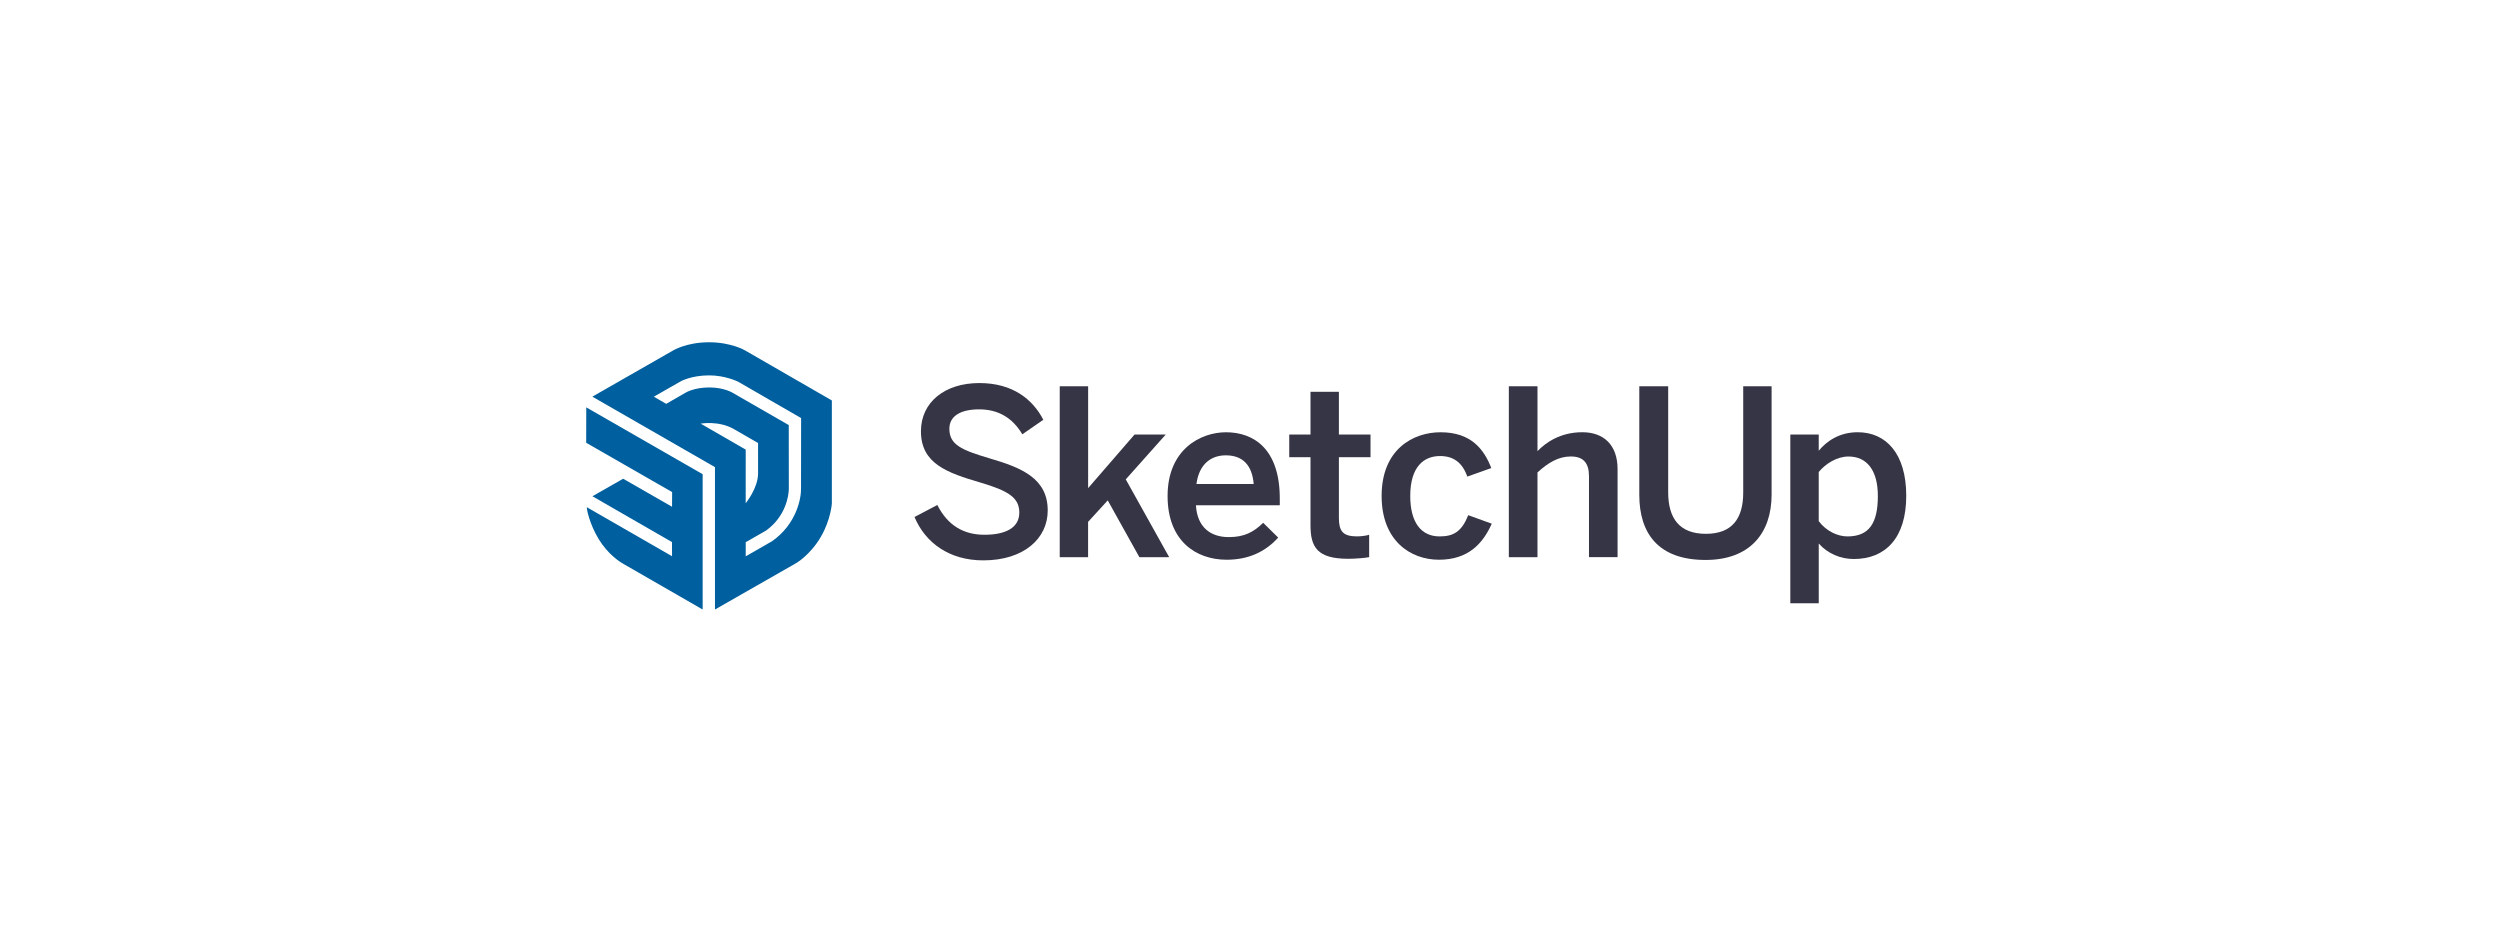 <svg xmlns="http://www.w3.org/2000/svg" xmlns:xlink="http://www.w3.org/1999/xlink" id="Layer_1" x="0px" y="0px" width="283.68px" height="108px" viewBox="307 0 283.68 108" xml:space="preserve"><g>	<g>		<path fill="#363545" d="M410.77,58.664l2.591-1.361c1.153,2.279,2.938,3.377,5.346,3.377c2.357,0,3.955-0.762,3.955-2.516   c0-1.676-1.202-2.462-4.401-3.404c-3.746-1.104-6.76-2.122-6.76-5.82c0-3.298,2.697-5.474,6.628-5.474   c3.826,0,6.081,1.887,7.259,4.167l-2.382,1.649c-1.154-1.94-2.805-2.831-4.9-2.831c-2.149,0-3.38,0.787-3.38,2.203   c0,1.811,1.385,2.414,4.558,3.354c3.666,1.07,6.603,2.281,6.603,5.92c0,3.17-2.701,5.658-7.311,5.658   C414.725,63.59,412.001,61.598,410.77,58.664z"></path>		<path fill="#363545" d="M427.25,63.221V43.834h3.222v11.554l5.264-6.078h3.54l-4.533,5.085l4.927,8.83h-3.382l-3.591-6.445   l-2.229,2.438v4.008h-3.218V63.221z"></path>		<path fill="#363545" d="M439.488,56.281c0-5.293,3.747-7.231,6.628-7.231c3.12,0,6.104,1.86,6.104,7.518v0.764h-9.513   c0.134,2.514,1.684,3.615,3.723,3.615c1.809,0,2.859-0.602,3.905-1.625L452.039,61c-1.44,1.598-3.354,2.514-5.843,2.514   C442.707,63.514,439.488,61.389,439.488,56.281z M449.259,54.918c-0.18-2.123-1.23-3.25-3.169-3.25   c-1.57,0-3.013,0.891-3.327,3.25H449.259z"></path>		<path fill="#363545" d="M455.705,59.582v-7.705h-2.412V49.31h2.412v-4.848h3.222v4.848h3.589v2.568h-3.589v6.888   c0,1.496,0.445,2.098,2.044,2.098c0.471,0,1.073-0.078,1.39-0.184v2.541c-0.342,0.08-1.551,0.186-2.362,0.186   C456.467,63.406,455.705,62.096,455.705,59.582z"></path>		<path fill="#363545" d="M463.775,56.281c0-5.32,3.593-7.231,6.684-7.231c3.46,0,4.924,1.911,5.764,4.062l-2.725,0.968   c-0.55-1.57-1.548-2.332-3.093-2.332c-1.834,0-3.381,1.204-3.381,4.533c0,2.961,1.206,4.586,3.326,4.586   c1.468,0,2.492-0.447,3.249-2.41l2.674,0.967c-0.994,2.23-2.644,4.09-5.995,4.09C467.052,63.514,463.775,61.361,463.775,56.281z"></path>		<path fill="#363545" d="M478.211,63.221V43.834h3.251v7.362c0.893-0.944,2.566-2.15,5.081-2.15c2.437,0,4.007,1.444,4.007,4.194   v9.981h-3.244v-9.17c0-1.543-0.657-2.254-2.073-2.254c-1.414,0-2.592,0.735-3.771,1.811v9.617h-3.25V63.221z"></path>		<path fill="#363545" d="M493.014,56.148V43.834h3.278v12.025c0,2.961,1.285,4.715,4.272,4.715c2.958,0,4.243-1.701,4.243-4.688   V43.834h3.22v12.289c0,4.4-2.486,7.416-7.491,7.416C495.192,63.539,493.014,60.553,493.014,56.148z"></path>		<path fill="#363545" d="M510.151,68.461V49.31h3.225v1.834c0.914-1.103,2.355-2.098,4.426-2.098c3.174,0,5.504,2.384,5.504,7.208   c0,4.82-2.383,7.178-5.948,7.178c-1.495,0-2.961-0.604-3.981-1.758v6.783h-3.225V68.461z M520.084,56.281   c0-2.936-1.262-4.48-3.331-4.48c-1.335,0-2.621,0.841-3.378,1.757v5.581c0.86,1.127,2.118,1.729,3.272,1.729   C519.085,60.863,520.084,59.373,520.084,56.281z"></path>	</g>	<g>		<path fill="#005F9E" d="M401.393,45.44l-9.871-5.69c0,0-1.563-0.913-4.06-0.913c-2.596,0-4.103,0.942-4.103,0.942l-9.143,5.23   l13.913,7.998v16.155l9.15-5.227c0,0,1.639-0.902,2.882-3.051c1.096-1.889,1.23-3.719,1.23-3.719V45.44L401.393,45.44z    M386.509,48.072c0,0,2.042-0.375,3.766,0.618c1.726,0.998,2.744,1.581,2.744,1.581s0.001,1.386,0.001,3.457   c0,1.659-1.404,3.377-1.404,3.377l0.003-6.085L386.509,48.072z M394.598,61.418l-2.979,1.709v-1.604l2.316-1.326   c2.21-1.592,2.575-3.939,2.575-4.754l-0.008-7.208l-6.328-3.64c0,0-0.959-0.63-2.687-0.63s-2.672,0.582-2.672,0.582l-2.221,1.278   l-1.403-0.811l3.07-1.753c0,0,1.199-0.667,3.213-0.667c1.851,0,3.288,0.722,3.288,0.722l7.141,4.125l-0.009,7.865   C397.945,56.518,397.383,59.475,394.598,61.418z"></path>		<path fill="#005F9E" d="M373.516,50.243l9.752,5.595l-0.009,1.666l-5.549-3.181l-3.487,1.987l9.028,5.2l0.008,1.607l-9.675-5.564   c0.022,0.65,0.615,2.662,1.747,4.217c1.146,1.574,2.457,2.244,2.457,2.244l8.943,5.148V53.809l-13.207-7.586L373.516,50.243z"></path>	</g></g></svg>